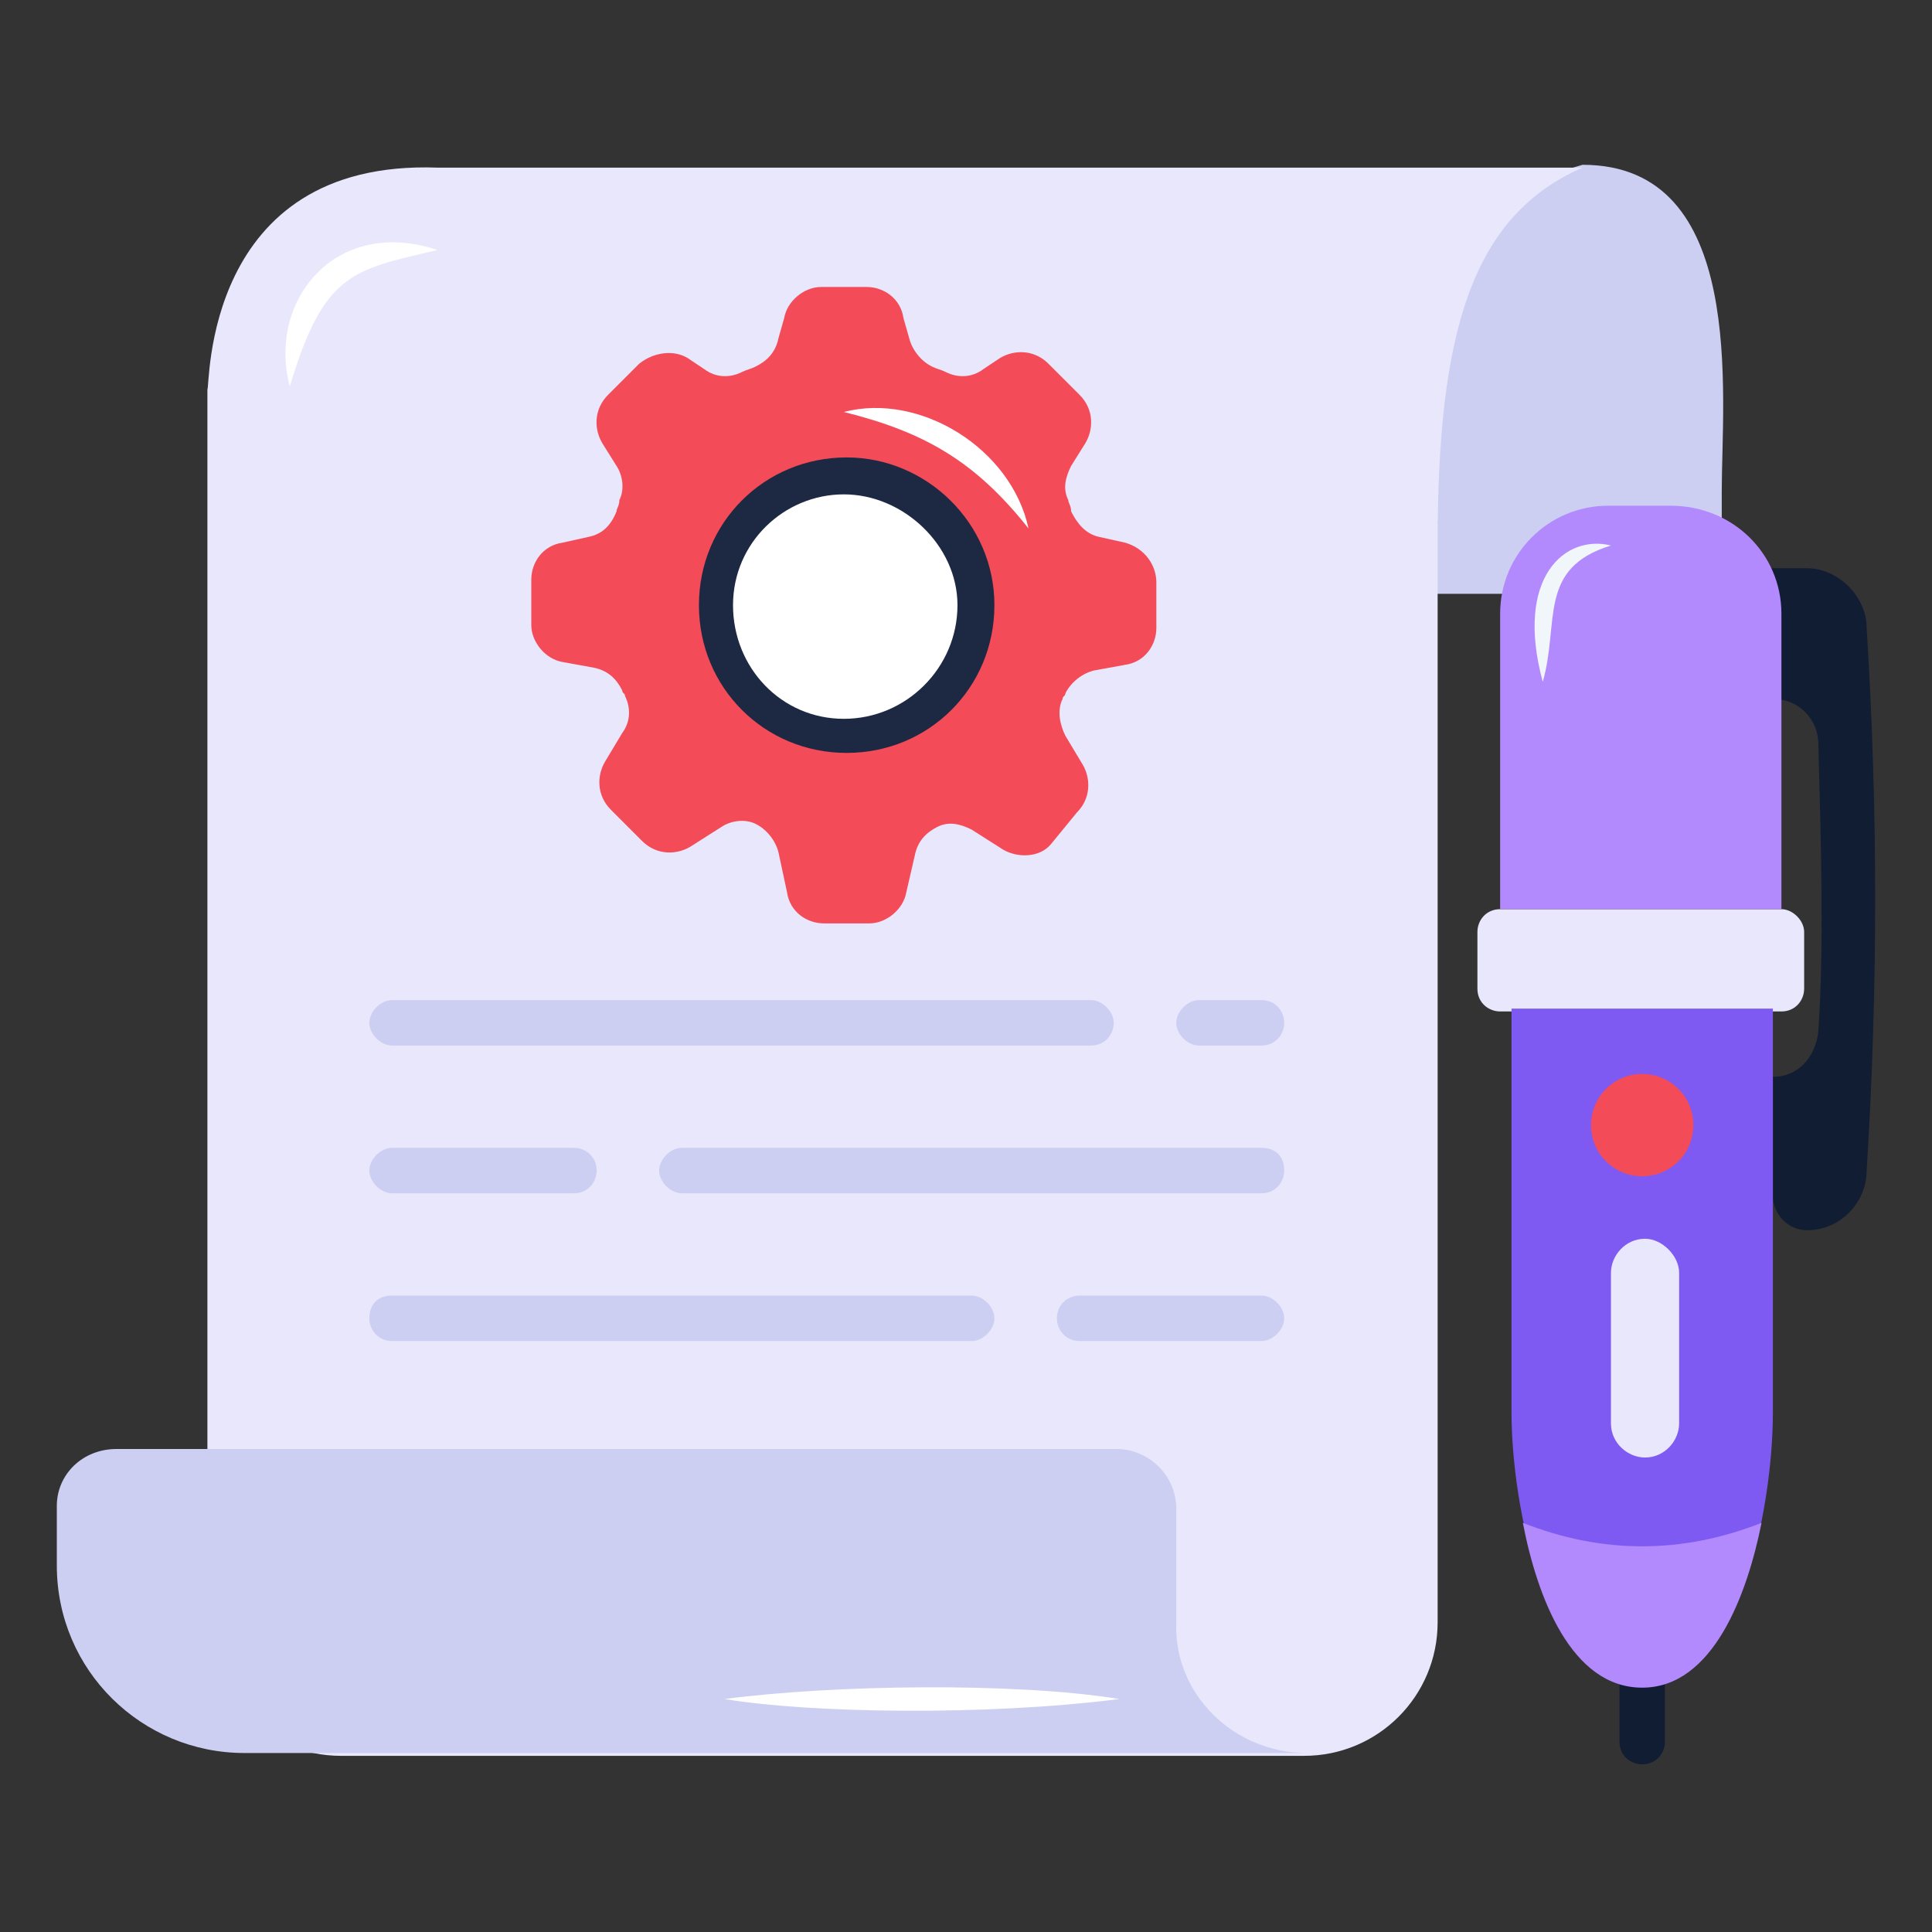 <svg xmlns="http://www.w3.org/2000/svg" version="1.1" xmlns:xlink="http://www.w3.org/1999/xlink" width="512" height="512" x="0" y="0" viewBox="0 0 68 68" style="enable-background:new 0 0 512 512" xml:space="preserve" class=""><rect x="0" y="0" width="68" height="68" fill="#333333" stroke="none"/><g><path fill="#cccff2" d="m50.6 18.4-1.2 2.5h9.3c1 0 1.9-.8 1.9-1.9v-1.7c0-3.4.9-11.5-4.9-11.5l-3 .9s-4.8 1.7-5.1 2.1c-.2.4-1.9 4.4-2.1 5.3s5.1 4.3 5.1 4.3z" opacity="1" data-original="#cccff2"></path><path fill="#e9e7fc" d="M15.4 5.9h40.3c-3.9 1.7-5.1 5.8-5.1 13.2v38c0 2.6-2.1 4.7-4.7 4.7H12c-2.6 0-4.7-2.1-4.7-4.7V13.7c.1 0-.2-8.1 8.1-7.8z" opacity="1" data-original="#e9e7fc" class=""></path><path fill="#cccff2" d="M46 61.7H8.6C5 61.7 2 58.8 2 55.1V53c0-1.1.9-2 2.1-2h35.2c1.1 0 2.1.9 2.1 2.1v4c-.1 2.5 2 4.6 4.6 4.6z" opacity="1" data-original="#cccff2"></path><g fill="#fff"><path d="M10.2 13.6c-.8-3 1.6-6 5.2-4.8-3 .7-4 .8-5.2 4.8zM39.4 59.8c-4.7.6-10.9.5-13.9 0 3.8-.5 10.2-.6 13.9 0z" fill="#ffffff" opacity="1" data-original="#ffffff"></path></g><path fill="#f34b58" d="M40.7 20.5v1.6c0 .6-.4 1.2-1.1 1.3l-1.1.2c-.4.1-.8.4-1 .8 0 .1-.1.1-.1.2-.2.4-.1.9.1 1.3l.6 1c.3.5.3 1.2-.2 1.7l-.9 1.1c-.4.5-1.2.5-1.7.2l-1.1-.7c-.4-.2-.8-.3-1.2-.1-.4.2-.7.5-.8 1l-.3 1.3c-.1.6-.7 1.1-1.3 1.1H29c-.6 0-1.2-.4-1.3-1.1l-.3-1.4c-.1-.4-.4-.8-.8-1-.4-.2-.9-.1-1.2.1l-1.1.7c-.5.3-1.2.3-1.7-.2l-1.1-1.1c-.5-.5-.5-1.2-.2-1.7l.6-1c.3-.4.3-.9.1-1.3 0-.1-.1-.1-.1-.2-.2-.4-.5-.7-1-.8l-1.1-.2c-.6-.1-1.1-.7-1.1-1.3v-1.6c0-.6.4-1.2 1.1-1.3l.9-.2c.5-.1.8-.4 1-.9 0-.1.1-.2.1-.4.2-.4.1-.9-.1-1.2l-.5-.8c-.3-.5-.3-1.2.2-1.7l1.1-1.1c.5-.4 1.2-.5 1.7-.2l.6.4c.4.3.9.3 1.3.1.2-.1.3-.1.5-.2.4-.2.7-.5.8-1l.2-.7c.1-.6.7-1.1 1.3-1.1h1.6c.6 0 1.2.4 1.3 1.1l.2.7c.1.4.4.8.8 1 .2.1.3.1.5.2.4.2.9.2 1.3-.1l.6-.4c.5-.3 1.2-.3 1.7.2l1.1 1.1c.5.5.5 1.2.2 1.7l-.5.8c-.2.4-.3.8-.1 1.2 0 .1.1.2.1.4.2.4.5.8 1 .9l.9.2c.7.2 1.1.8 1.1 1.4z" opacity="1" data-original="#f34b58"></path><path fill="#1d2943" d="M35 21.3c0 2.9-2.3 5.2-5.2 5.2s-5.2-2.3-5.2-5.2 2.3-5.2 5.2-5.2c2.8 0 5.2 2.3 5.2 5.2z" opacity="1" data-original="#1d2943"></path><path fill="#ffffff" d="M33.7 21.3c0 2.2-1.8 4-4 4s-3.9-1.8-3.9-4 1.8-3.9 3.9-3.9 4 1.8 4 3.9zM29.7 14.5c2.7-.7 5.9 1.3 6.5 4.1-1.9-2.4-3.7-3.4-6.5-4.1z" opacity="1" data-original="#ffffff"></path><g fill="#cccff2"><path d="M45.2 36c0 .4-.3.8-.8.8h-2.2c-.4 0-.8-.4-.8-.8s.4-.8.8-.8h2.2c.5 0 .8.4.8.8zM39.2 36c0 .4-.3.8-.8.8H13.8c-.4 0-.8-.4-.8-.8s.4-.8.8-.8h24.6c.4 0 .8.4.8.8zM45.2 41.2c0 .4-.3.8-.8.8H24c-.4 0-.8-.4-.8-.8s.4-.8.8-.8h20.4c.5 0 .8.3.8.8zM21 41.2c0 .4-.3.8-.8.8h-6.4c-.4 0-.8-.4-.8-.8s.4-.8.8-.8h6.4c.4 0 .8.3.8.8zM13 46.4c0 .4.3.8.8.8h20.4c.4 0 .8-.4.8-.8s-.4-.8-.8-.8H13.8c-.5 0-.8.3-.8.8zM37.2 46.4c0 .4.3.8.8.8h6.4c.4 0 .8-.4.8-.8s-.4-.8-.8-.8H38c-.4 0-.8.3-.8.8z" fill="#cccff2" opacity="1" data-original="#cccff2"></path></g><path fill="#111d33" d="M65.7 22.1c.4 6.4.4 12.7 0 19.1 0 1.1-.9 2.1-2.1 2.1-.7 0-1.2-.6-1.2-1.2v-4.2c.9 0 1.5-.7 1.6-1.6.2-3 .1-6.4 0-10.1 0-.9-.7-1.6-1.6-1.6h-.7V20h1.9c1.1 0 2.1 1 2.1 2.1zM58.6 58.3v3c0 .4-.3.8-.8.8-.4 0-.8-.3-.8-.8v-3z" opacity="1" data-original="#111d33"></path><path fill="#e9e7fc" d="M63.5 32.8v2c0 .4-.3.8-.8.8h-9.9c-.4 0-.8-.3-.8-.8v-2c0-.4.3-.8.8-.8h9.9c.4 0 .8.4.8.8z" opacity="1" data-original="#e9e7fc" class=""></path><path fill="#b28afd" d="M62.7 21.6V32h-9.9V21.6c0-2.1 1.7-3.8 3.8-3.8h2.2c2.2 0 3.9 1.7 3.9 3.8z" opacity="1" data-original="#b28afd"></path><path fill="#7e5af2" d="M62.4 35.5v14.2c0 3.4-1.2 9.7-4.6 9.6-3.4 0-4.6-6.3-4.6-9.6V35.5z" opacity="1" data-original="#7e5af2"></path><path fill="#b28afd" d="M53.6 53.6c.5 2.6 1.7 5.8 4.2 5.8s3.7-3.3 4.2-5.8c-2.8 1.1-5.6 1.1-8.4 0z" opacity="1" data-original="#b28afd"></path><path fill="#e9e7fc" d="M59.1 44.8v5.3c0 .6-.5 1.2-1.2 1.2-.6 0-1.2-.5-1.2-1.2v-5.3c0-.6.5-1.2 1.2-1.2.6 0 1.2.6 1.2 1.2z" opacity="1" data-original="#e9e7fc" class=""></path><path fill="#f34b58" d="M59.6 39.6c0 1-.8 1.8-1.8 1.8s-1.8-.8-1.8-1.8.8-1.8 1.8-1.8 1.8.8 1.8 1.8z" opacity="1" data-original="#f34b58"></path><path fill="#f1f6fa" d="M54.3 24c-1-3.7.8-5.2 2.4-4.8-2.6.8-1.8 2.7-2.4 4.8z" opacity="1" data-original="#f1f6fa"></path></g></svg>